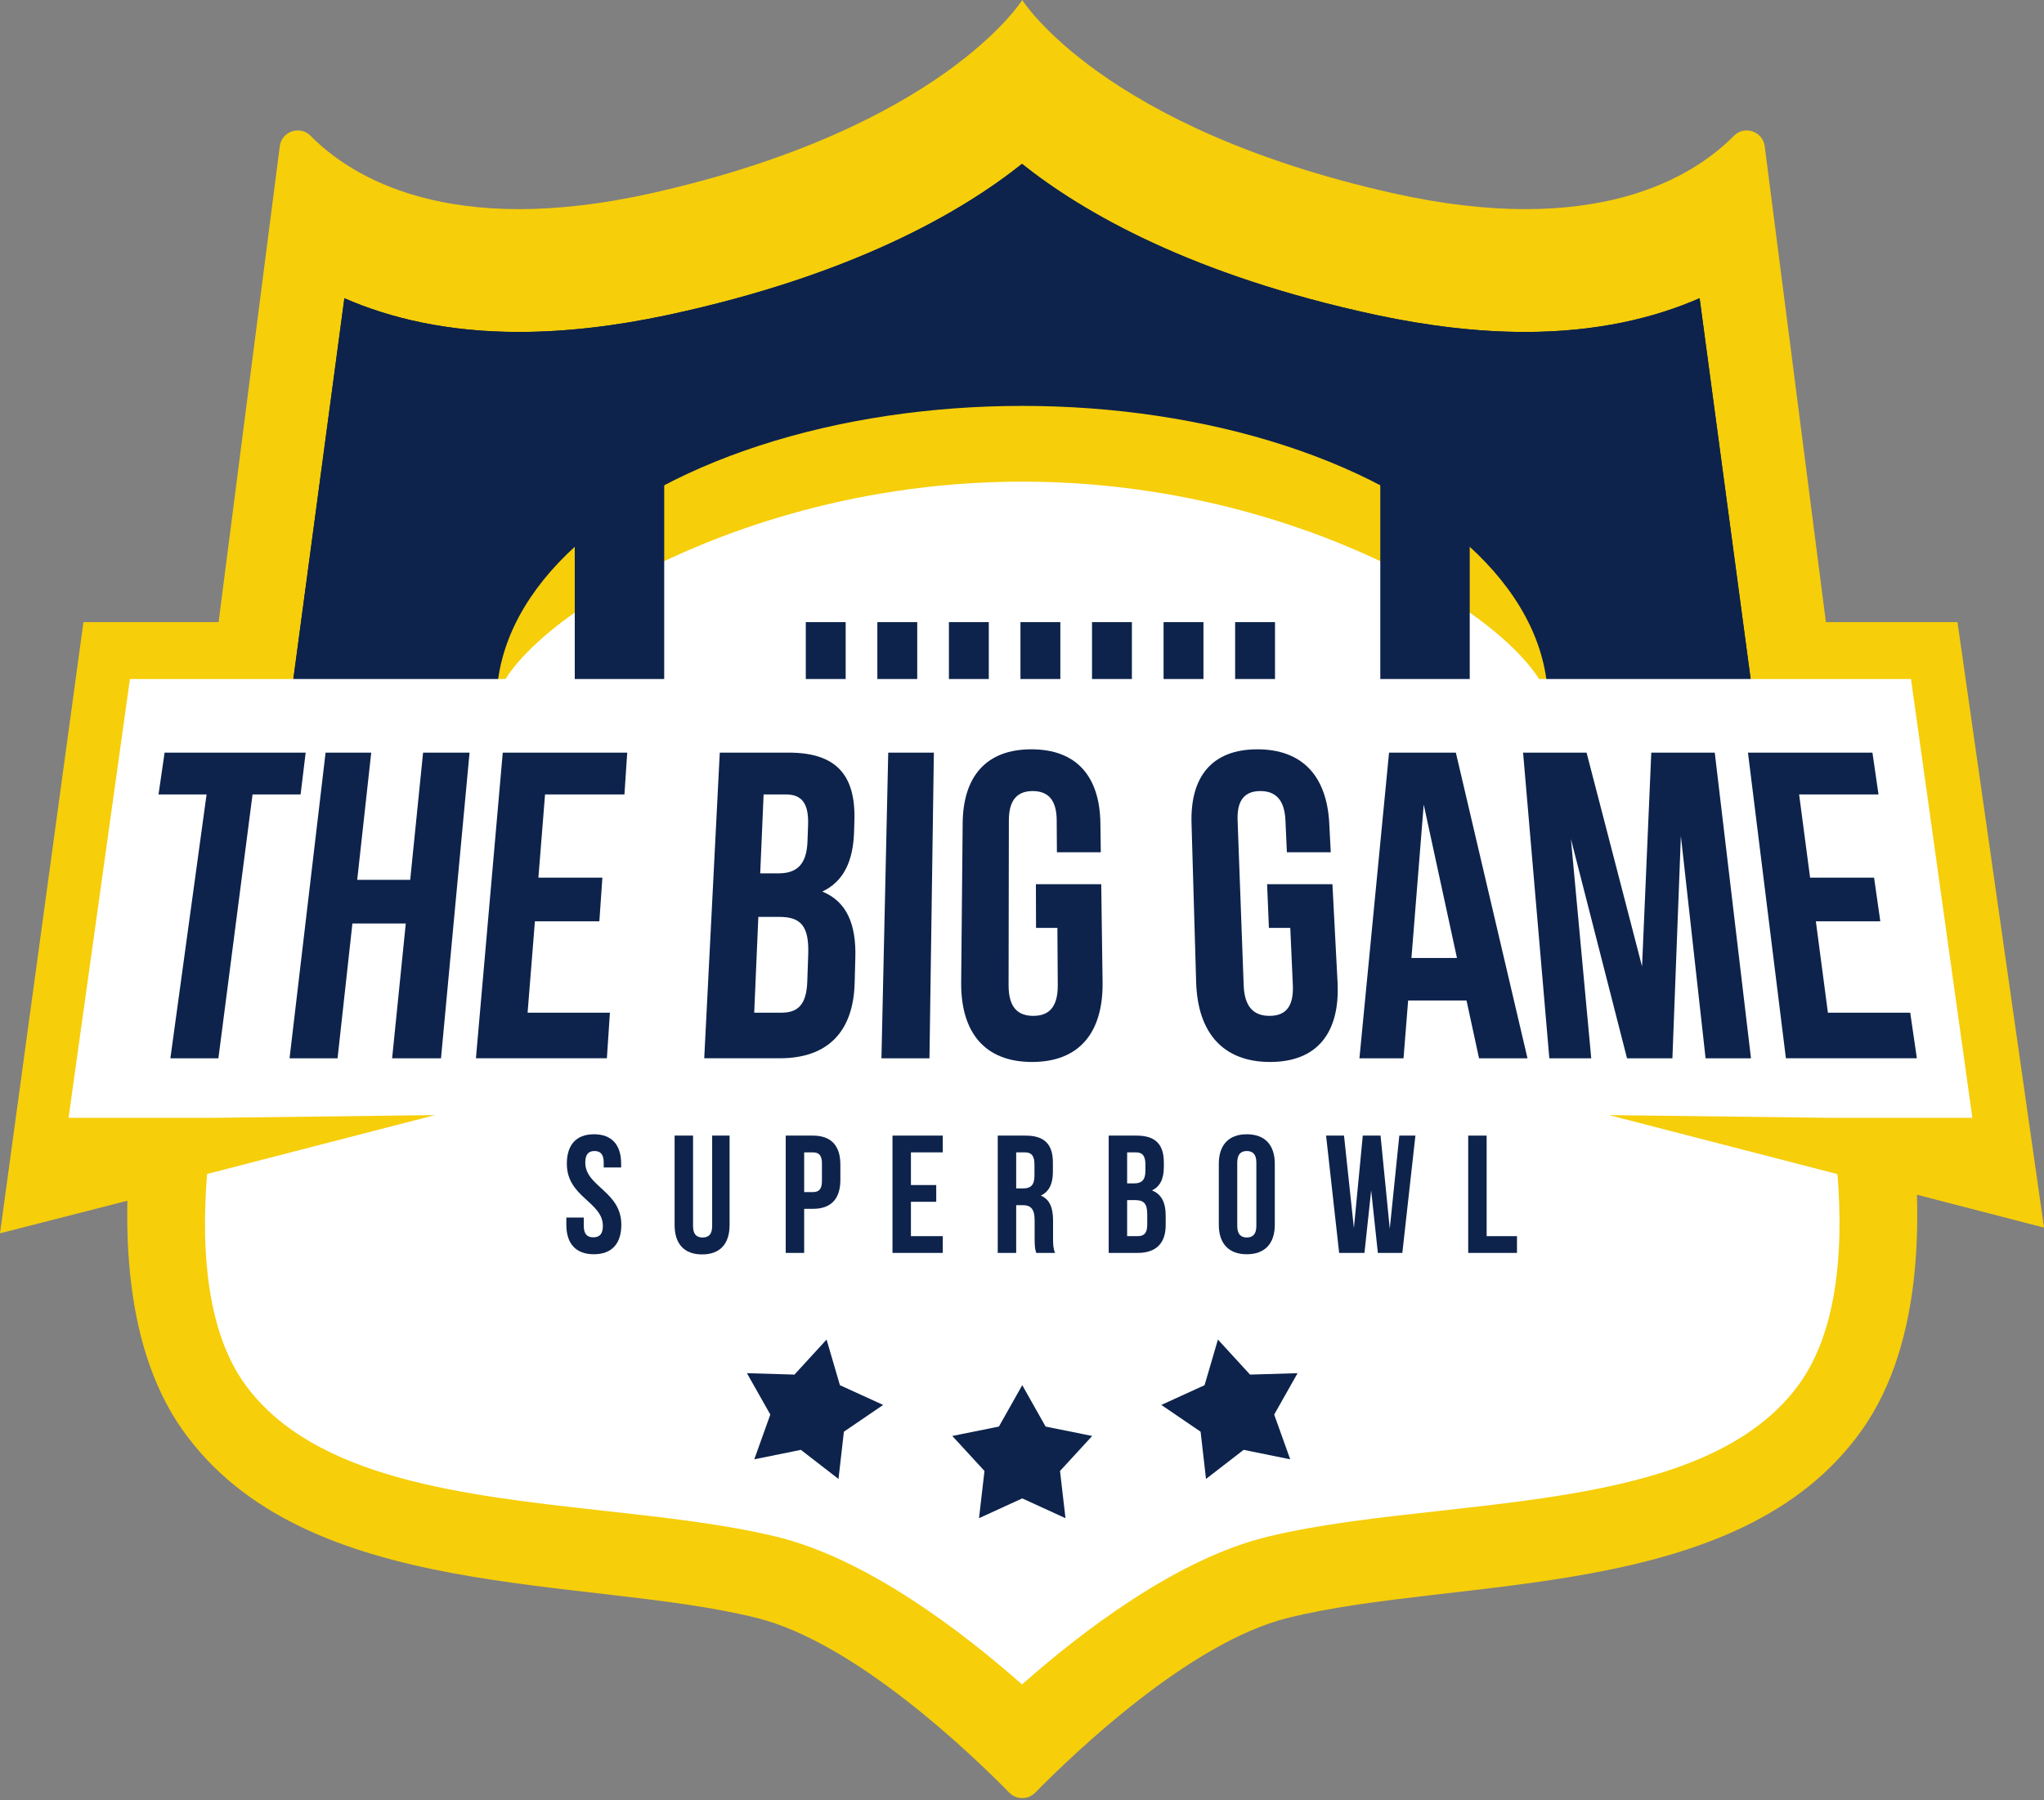 <?xml version="1.0" encoding="UTF-8"?><svg xmlns="http://www.w3.org/2000/svg" xmlns:xlink="http://www.w3.org/1999/xlink" height="440.4" id="Illustration" preserveAspectRatio="xMidYMid meet" version="1.1" viewBox="0.0 0.0 500.0 440.4" width="500.0" x="0" xml:space="preserve" y="0" zoomAndPan="magnify"><rect x="0.0" y="0.0" width="500.0" height="440.4" fill="#808080" stroke="none"/><g><g id="change1_1"><path d="M500 300.322L254.501 236.68 0 301.747 20.411 152.213 478.837 152.213z" fill="#f6ce0a"/></g><g id="change1_2"><path d="M455.484,220.955L431.686,35.791 c-0.469-3.646-4.937-5.194-7.52-2.578c-10.052,10.18-34.04,25.123-83.456,14.047 C269.514,31.302,250.061,0,250.061,0s-19.453,31.302-90.649,47.259 c-49.416,11.076-73.403-3.867-83.456-14.047c-2.583-2.616-7.051-1.068-7.52,2.578 L44.638,220.955c0,0-30.41,85.862,0,128.89 c29.994,42.44,98.816,35.598,140.552,46.032 c24.018,6.004,52.362,33.218,61.709,42.735c1.739,1.77,4.586,1.77,6.325,0 c9.347-9.517,37.691-36.73,61.708-42.735 c41.736-10.434,110.558-3.592,140.552-46.032 C485.894,306.817,455.484,220.955,455.484,220.955z" fill="#f6ce0a"/></g><g id="change2_1"><path d="M436.551,228.168L415.756,72.964 c-11.147,4.887-25.265,8.256-42.661,8.257c-0.003,0-0.005,0-0.009,0 c-11.347,0-23.661-1.411-36.6-4.192c-44.938-9.664-71.61-25.07-86.486-36.933 c-14.877,11.863-41.55,27.27-86.487,36.932 c-12.938,2.782-25.254,4.193-36.609,4.193c-17.393,0-31.516-3.369-42.661-8.254 L63.448,228.168c-0.172,1.285-0.486,2.547-0.937,3.767h374.977 C437.037,230.716,436.723,229.453,436.551,228.168z" fill="#0d234c"/></g><g id="change3_1"><path d="M436.551,228.168l-7.545-56.314H70.993l-7.545,56.314 c-0.172,1.285-0.486,2.547-0.937,3.767c-7.036,19.057-22.577,79.622-2.397,107.016 c16.834,22.851,53.002,26.857,87.977,30.732 c14.897,1.652,28.969,3.21,41.653,6.252 c22.285,5.344,45.723,23.348,60.256,36.192 c14.532-12.844,37.97-30.848,60.256-36.192 c12.683-3.042,26.755-4.6,41.652-6.252c34.975-3.875,71.143-7.881,87.977-30.732 c20.186-27.402,5.11-86.553-2.397-107.016 C437.037,230.716,436.723,229.453,436.551,228.168z" fill="#fff"/></g><g id="change2_2"><path d="M415.756,72.964c-11.147,4.887-25.265,8.256-42.661,8.257 c-0.003,0-0.005,0-0.009,0c-11.347,0-23.661-1.411-36.599-4.192 c-44.938-9.664-71.61-25.07-86.486-36.933 c-14.877,11.863-41.55,27.27-86.487,36.932 c-12.938,2.782-25.254,4.193-36.609,4.193c-17.393,0-31.516-3.369-42.661-8.254 L70.993,171.854h358.012L415.756,72.964z" fill="#0d234c"/></g><g id="change1_3"><ellipse cx="250.061" cy="171.854" fill="#f6ce0a" rx="128.603" ry="72.543"/></g><g id="change3_2"><path d="M250.061,225.87c-43.629,0-76.865-13.808-92.793-22.039 c-26.088-13.481-35.81-26.768-35.81-31.977c0-5.208,9.722-18.496,35.81-31.977 c15.928-8.231,49.164-22.039,92.793-22.039s76.865,13.808,92.793,22.039 c26.088,13.481,35.81,26.768,35.81,31.977c0,5.209-9.722,18.496-35.81,31.977 C326.926,212.062,293.69,225.87,250.061,225.87z" fill="#fff"/></g><g id="change2_3"><path d="M259.379,191.494h-9.755v-39.281h9.755V191.494z M276.883,152.213h-9.755v39.281 h9.755V152.213z M294.387,152.213h-9.755v39.281h9.755V152.213z M311.891,152.213h-9.755 v39.281h9.755V152.213z M232.12,191.494h9.755v-39.281h-9.755V191.494z M214.616,191.494h9.755 v-39.281h-9.755V191.494z M197.112,191.494h9.755v-39.281h-9.755V191.494z" fill="#0d234c"/></g><g id="change2_4"><path d="M140.598,128.564v74.548c6.082,5.631,13.453,11.211,21.878,16.365 v-107.279C154.051,117.353,146.68,122.933,140.598,128.564z" fill="#0d234c"/></g><g id="change2_5"><path d="M337.646,112.198v107.279c8.425-5.154,15.796-10.735,21.878-16.365 v-74.548C353.442,122.933,346.071,117.353,337.646,112.198z" fill="#0d234c"/></g><g id="change3_3"><path d="M482.48 273.495L16.768 273.495 31.781 166.131 467.466 166.131z" fill="#fff"/></g><g id="change2_6"><path d="M40.264,184.143h34.508l-1.24,10.228H61.777l-8.354,64.556H41.678 l8.855-64.556H38.778L40.264,184.143z" fill="#0d234c"/></g><g id="change2_7"><path d="M82.574,258.927H70.829l8.816-74.784h11.164l-3.428,31.125h12.962 l3.153-31.125h11.367l-6.985,74.784H95.92l3.341-32.982H86.206L82.574,258.927z" fill="#0d234c"/></g><g id="change2_8"><path d="M131.702,214.738h15.652l-0.74,10.669h-15.766l-1.789,22.363h20.137 l-0.743,11.156h-32.032l6.562-74.784h30.448l-0.681,10.228h-19.421L131.702,214.738z" fill="#0d234c"/></g><g id="change2_9"><path d="M209.004,200.681l-0.072,2.602 c-0.208,7.547-2.624,12.409-7.786,14.853c6.06,2.452,8.301,8.132,8.086,16.136 l-0.167,6.225c-0.32,11.939-6.58,18.429-18.325,18.429h-18.472l3.801-74.784 h16.848C204.487,184.143,209.311,189.546,209.004,200.681z M186.793,194.371 l-0.832,19.309h4.454c4.247,0,6.904-1.901,7.112-7.785l0.144-4.07 c0.183-5.185-1.474-7.454-5.46-7.454H186.793z M185.503,224.334l-1.009,23.437 h6.677c3.922,0,6.106-1.881,6.304-7.602l0.23-6.657 c0.243-7.029-1.874-9.178-7.09-9.178H185.503z" fill="#0d234c"/></g><g id="change2_10"><path d="M217.277,184.143H228.441l-1.077,74.784h-11.745L217.277,184.143z" fill="#0d234c"/></g><g id="change2_11"><path d="M253.401,216.329h15.98l0.33,23.949 c0.17,12.381-5.714,19.549-17.252,19.549c-11.538,0-17.454-7.167-17.337-19.549 l0.365-38.869c0.109-11.556,5.85-18.078,16.805-18.078 c10.955,0,16.726,6.521,16.885,18.078l0.098,7.107h-10.734l-0.05-7.835 c-0.033-5.177-2.294-7.134-5.869-7.134c-3.575,0-5.826,1.957-5.834,7.134 l-0.066,40.365c-0.009,5.507,2.321,7.5,6.032,7.5s6.032-1.993,5.996-7.5 l-0.09-14.025h-5.226L253.401,216.329z" fill="#0d234c"/></g><g id="change2_12"><path d="M309.957,216.329h15.98l1.251,23.949 c0.647,12.381-4.962,19.549-16.5,19.549c-11.538,0-17.73-7.167-18.09-19.549 l-1.13-38.869c-0.336-11.556,5.155-18.078,16.11-18.078 c10.955,0,16.977,6.521,17.58,18.078l0.371,7.107h-10.734l-0.352-7.835 c-0.232-5.177-2.568-7.134-6.144-7.134s-5.751,1.957-5.56,7.134l1.487,40.365 c0.203,5.507,2.609,7.5,6.321,7.5s5.955-1.993,5.708-7.5l-0.63-14.025 h-5.226L309.957,216.329z" fill="#0d234c"/></g><g id="change2_13"><path d="M373.652,258.927h-11.852l-3.063-14.14h-14.28l-1.129,14.14H332.543 l7.244-74.784h16.341L373.652,258.927z M345.266,234.381h11.134l-8.132-37.534 L345.266,234.381z" fill="#0d234c"/></g><g id="change2_14"><path d="M401.676,236.451l2.258-52.308h15.529l8.859,74.784h-11.104 l-6.044-54.391l-2.071,54.391h-11.104l-13.725-53.66l4.97,53.66h-10.25 l-6.42-74.784h15.529L401.676,236.451z" fill="#0d234c"/></g><g id="change2_15"><path d="M442.783,214.738h15.652l1.521,10.669h-15.766l2.949,22.363h20.137 l1.621,11.156h-32.032l-9.281-74.784h30.448l1.486,10.228h-19.421L442.783,214.738z" fill="#0d234c"/></g><g id="change2_16"><path d="M145.302,277.517c4.387,0,6.642,2.624,6.642,7.216v0.902h-4.264v-1.189 c0-2.05-0.82-2.829-2.255-2.829c-1.435,0-2.255,0.779-2.255,2.829 c0,5.904,8.815,7.011,8.815,15.211c0,4.592-2.296,7.216-6.724,7.216 c-4.428,0-6.724-2.624-6.724-7.216v-1.763h4.264v2.05 c0,2.05,0.902,2.788,2.337,2.788c1.435,0,2.337-0.738,2.337-2.788 c0-5.904-8.815-7.011-8.815-15.211C138.66,280.141,140.916,277.517,145.302,277.517z" fill="#0d234c"/></g><g id="change2_17"><path d="M169.533,277.845v22.14c0,2.05,0.902,2.788,2.337,2.788 s2.337-0.738,2.337-2.788v-22.14h4.264v21.853c0,4.592-2.296,7.216-6.724,7.216 c-4.428,0-6.724-2.624-6.724-7.216v-21.853H169.533z" fill="#0d234c"/></g><g id="change2_18"><path d="M205.57,284.938v3.731c0,4.592-2.214,7.093-6.724,7.093h-2.132 v10.783h-4.51v-28.7h6.642C203.356,277.845,205.57,280.346,205.57,284.938z M196.714,281.945v9.717h2.132c1.435,0,2.214-0.656,2.214-2.706v-4.305 c0-2.05-0.779-2.706-2.214-2.706H196.714z" fill="#0d234c"/></g><g id="change2_19"><path d="M222.83,289.94h6.191v4.1h-6.191v8.405h7.79v4.1h-12.3 v-28.7h12.3v4.1h-7.79V289.94z" fill="#0d234c"/></g><g id="change2_20"><path d="M253.498,306.545c-0.246-0.738-0.41-1.189-0.41-3.526v-4.51 c0-2.665-0.902-3.649-2.952-3.649h-1.558v11.685h-4.51v-28.7h6.806 c4.674,0,6.683,2.173,6.683,6.601v2.255c0,2.952-0.943,4.879-2.952,5.822 c2.255,0.943,2.993,3.116,2.993,6.109v4.428c0,1.394,0.041,2.419,0.492,3.485 H253.498z M248.578,281.945v8.815h1.763c1.681,0,2.706-0.738,2.706-3.034v-2.829 c0-2.05-0.697-2.952-2.296-2.952H248.578z" fill="#0d234c"/></g><g id="change2_21"><path d="M284.698,284.446v1.025c0,2.952-0.902,4.838-2.911,5.781 c2.419,0.943,3.362,3.116,3.362,6.15v2.337c0,4.428-2.337,6.806-6.847,6.806 h-7.093v-28.7h6.806C282.689,277.845,284.698,280.018,284.698,284.446z M275.719,281.945v7.585h1.763c1.681,0,2.706-0.738,2.706-3.034v-1.599 c0-2.05-0.697-2.952-2.296-2.952H275.719z M275.719,293.63v8.815h2.583 c1.517,0,2.337-0.697,2.337-2.829v-2.501c0-2.665-0.861-3.485-2.911-3.485H275.719 z" fill="#0d234c"/></g><g id="change2_22"><path d="M298.144,284.733c0-4.592,2.419-7.216,6.847-7.216 c4.428,0,6.847,2.624,6.847,7.216v14.924c0,4.592-2.419,7.216-6.847,7.216 c-4.428,0-6.847-2.624-6.847-7.216V284.733z M302.654,299.944 c0,2.05,0.902,2.829,2.337,2.829s2.337-0.779,2.337-2.829v-15.498 c0-2.05-0.902-2.829-2.337-2.829s-2.337,0.779-2.337,2.829V299.944z" fill="#0d234c"/></g><g id="change2_23"><path d="M335.412,291.252l-1.64,15.293h-6.191l-3.198-28.7h4.387 l2.419,22.632l2.173-22.632h4.346l2.255,22.796l2.337-22.796h3.936l-3.198,28.7 h-5.986L335.412,291.252z" fill="#0d234c"/></g><g id="change2_24"><path d="M359.15,277.845h4.51v24.6h7.421v4.1H359.15V277.845z" fill="#0d234c"/></g><g id="change1_4"><path d="M52.251 273.495L106.391 272.828 0 300.322z" fill="#f6ce0a"/></g><g id="change1_5"><path d="M447.749 273.495L393.609 272.828 500 300.322z" fill="#f6ce0a"/></g><g id="change2_25"><path d="M250.061 366.608L239.485 371.449 240.82 359.895 232.949 351.333 244.35 349.032 250.061 338.9 255.772 349.032 267.172 351.333 259.301 359.895 260.636 371.449z" fill="#0d234c"/></g><g id="change2_26"><path d="M195.909 354.732L184.511 357.045 188.433 346.096 182.711 335.971 194.336 336.318 202.197 327.747 205.46 338.91 216.041 343.738 206.432 350.29 205.11 361.846z" fill="#0d234c"/></g><g id="change2_27"><path d="M304.213 354.732L315.611 357.045 311.688 346.096 317.411 335.971 305.785 336.318 297.924 327.747 294.662 338.91 284.081 343.738 293.69 350.29 295.011 361.846z" fill="#0d234c"/></g></g></svg>